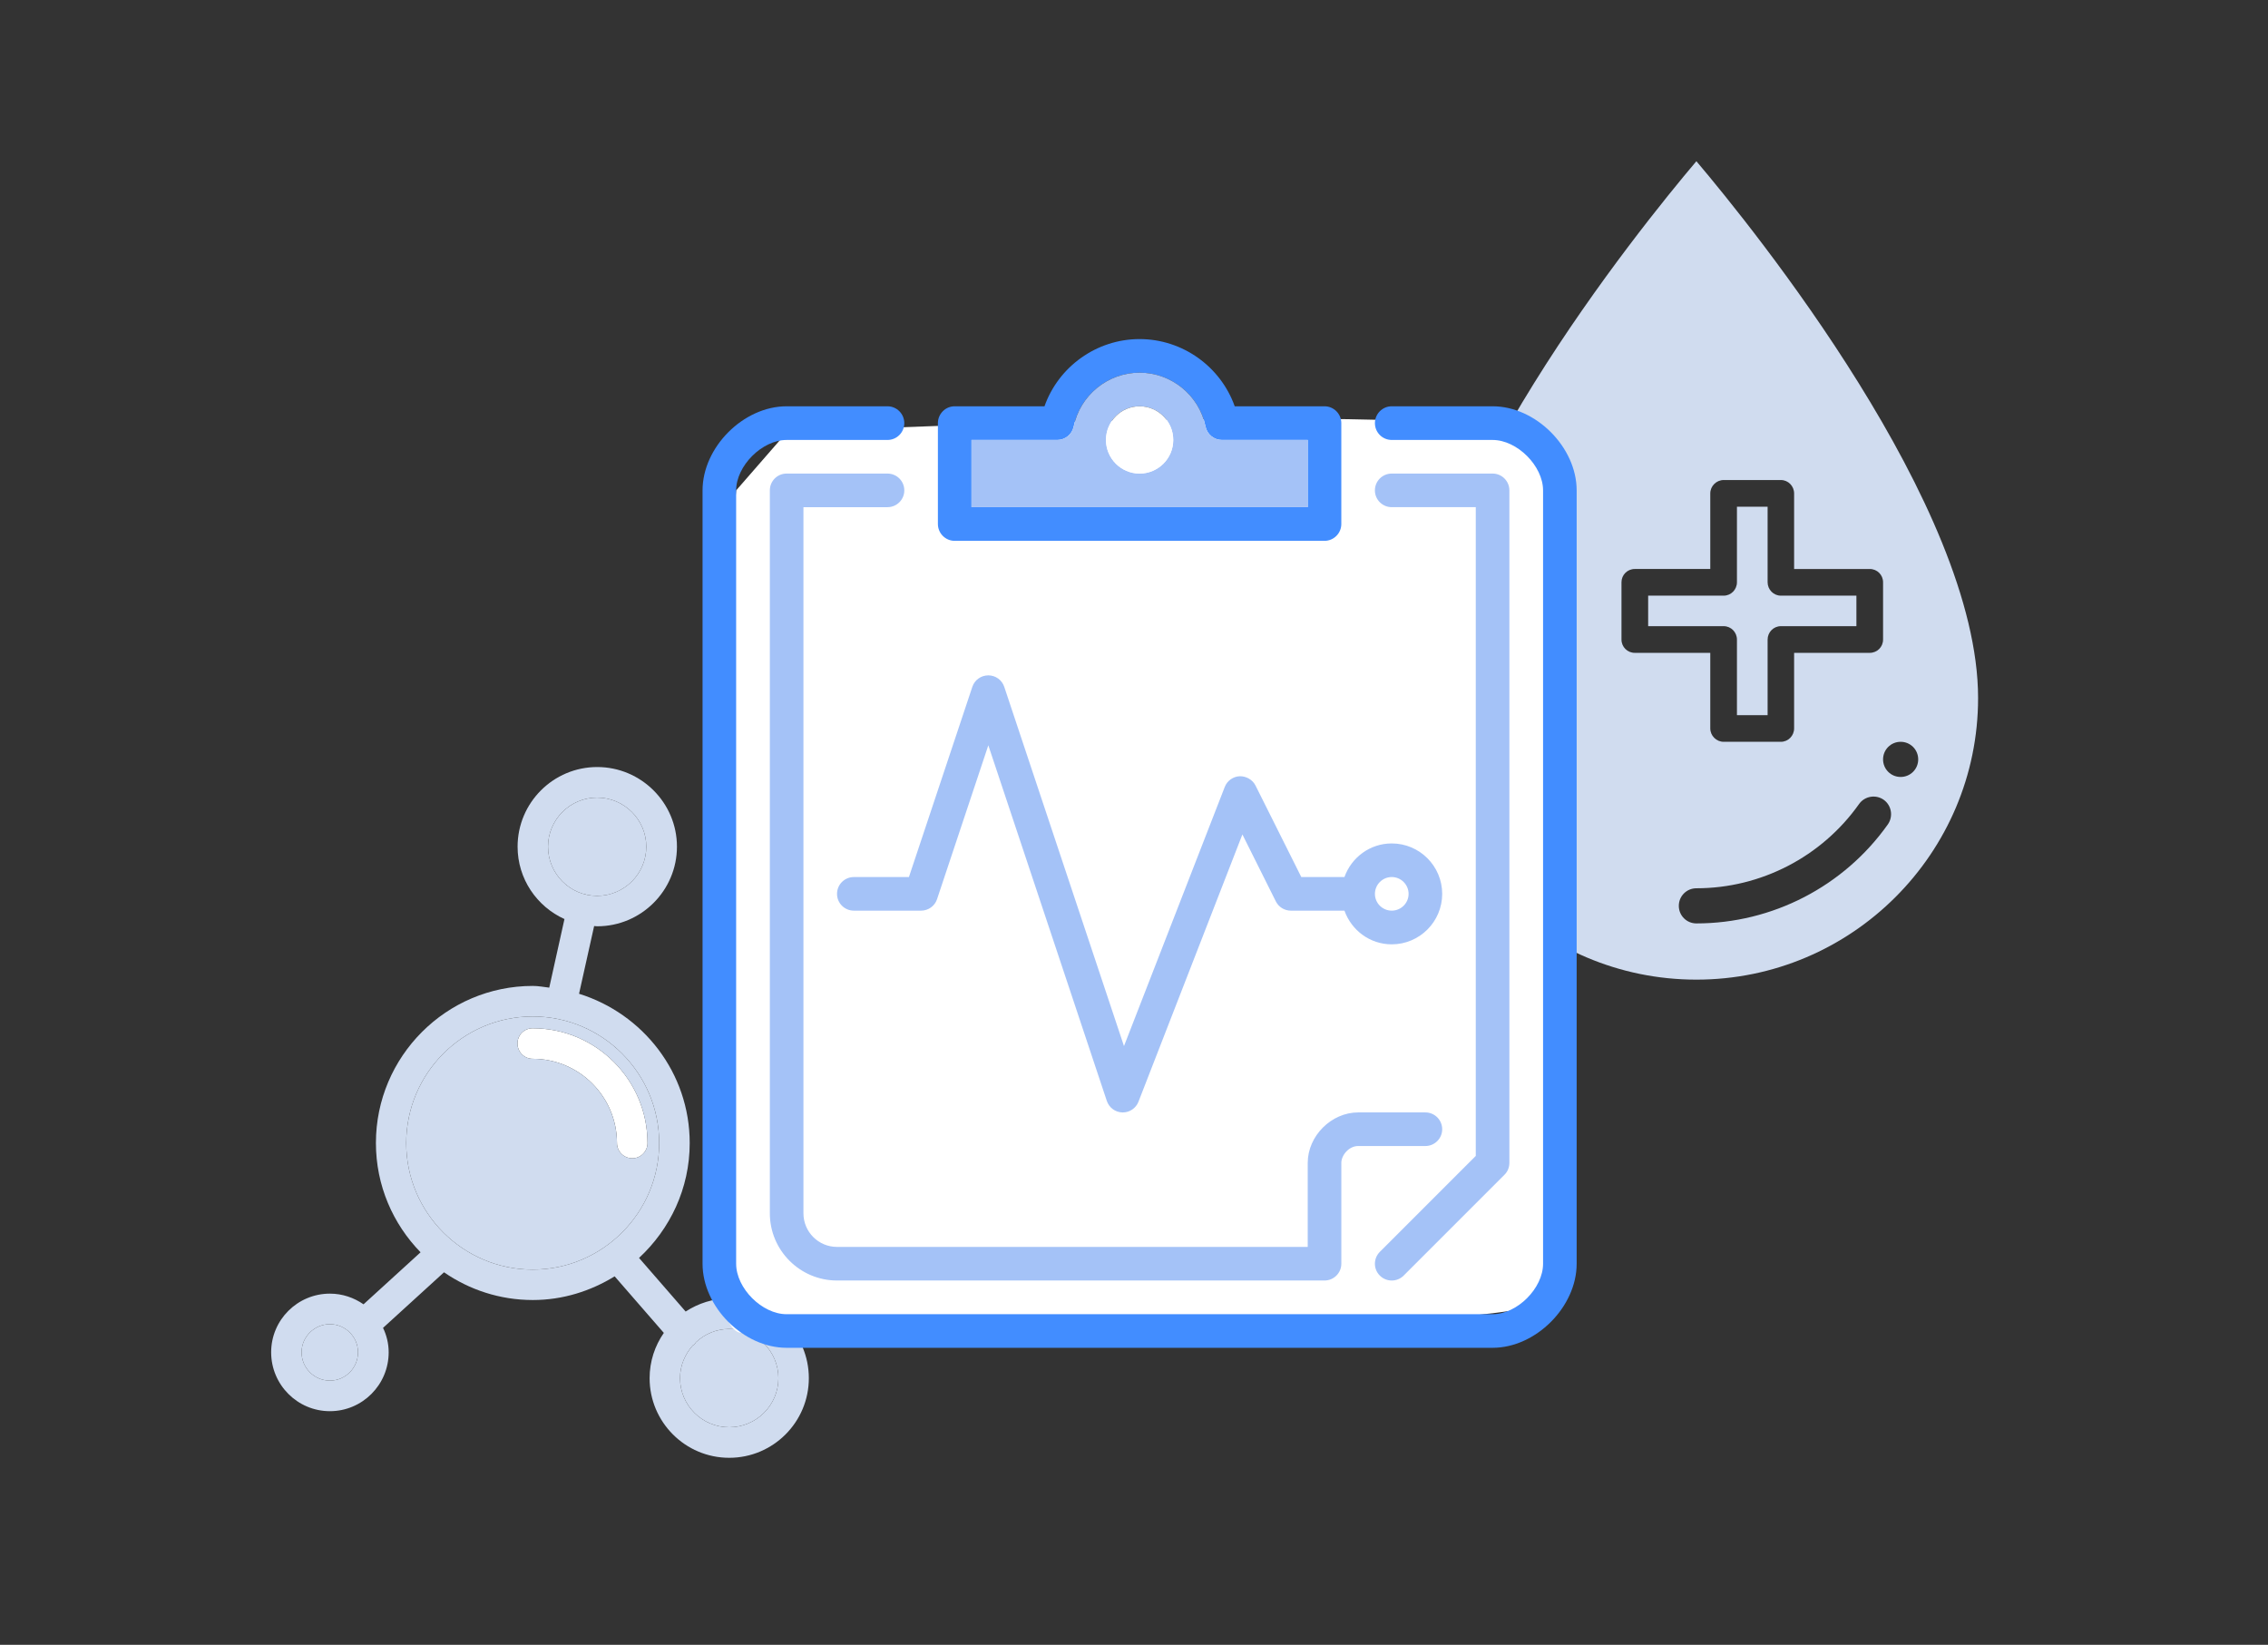 <?xml version="1.0" encoding="utf-8"?>
<!-- Generator: Adobe Illustrator 22.0.1, SVG Export Plug-In . SVG Version: 6.00 Build 0)  -->
<svg version="1.1" xmlns="http://www.w3.org/2000/svg" xmlns:xlink="http://www.w3.org/1999/xlink" x="0px" y="0px"
	 viewBox="0 0 300 217.534" enable-background="new 0 0 300 217.534" xml:space="preserve">
<rect x="0" y="0" width="300" height="217.534" fill="#333333" stroke="none"/>
<g id="guides" display="none">
	
		<line display="inline" fill="none" stroke="#000000" stroke-width="0.25" stroke-miterlimit="10" x1="-848.469" y1="15.426" x2="676.087" y2="15.426"/>
	
		<line display="inline" fill="none" stroke="#000000" stroke-width="0.25" stroke-miterlimit="10" x1="-848.469" y1="56.386" x2="676.087" y2="56.386"/>
	
		<line display="inline" fill="none" stroke="#000000" stroke-width="0.25" stroke-miterlimit="10" x1="-848.469" y1="178.907" x2="676.087" y2="178.907"/>
	
		<line display="inline" fill="none" stroke="#000000" stroke-width="0.25" stroke-miterlimit="10" x1="-848.469" y1="198.882" x2="676.087" y2="198.882"/>
</g>
<g id="secondary">
	<g id="XMLID_22_">
		<g>
			<path fill="#D0DCEF" d="M261.652,92.32c0,20.533-16.709,37.242-37.263,37.242s-37.263-16.709-37.263-37.242
				c0-25.328,29.68-62.042,37.263-70.999C231.973,30.278,261.652,66.992,261.652,92.32z M253.731,100.432
				c0-1.289-1.035-2.324-2.324-2.324c-1.289,0-2.324,1.035-2.324,2.324s1.035,2.324,2.324,2.324
				C252.696,102.756,253.731,101.72,253.731,100.432z M249.717,109.029c0.739-1.056,0.486-2.514-0.549-3.253
				c-1.056-0.739-2.514-0.486-3.253,0.549c-4.943,6.992-12.991,11.154-21.526,11.154c-1.289,0-2.324,1.035-2.324,2.324
				s1.035,2.324,2.324,2.324C234.444,122.127,243.908,117.226,249.717,109.029z M249.083,84.589v-7.584
				c0-0.972-0.782-1.753-1.753-1.753h-10.013V65.26c0-0.972-0.782-1.774-1.753-1.774h-7.563c-0.972,0-1.774,0.803-1.774,1.774v9.992
				h-9.992c-0.972,0-1.753,0.782-1.753,1.753v7.584c0,0.972,0.782,1.753,1.753,1.753h9.992v9.992c0,0.972,0.803,1.774,1.774,1.774
				h7.563c0.972,0,1.753-0.803,1.753-1.774v-9.992h10.013C248.302,86.342,249.083,85.56,249.083,84.589z"/>
			<path fill="#D0DCEF" d="M245.556,78.779v4.035h-9.992c-0.972,0-1.753,0.803-1.753,1.774v9.992h-4.056v-9.992
				c0-0.972-0.782-1.774-1.753-1.774h-9.992v-4.035h9.992c0.972,0,1.753-0.803,1.753-1.774v-9.992h4.056v9.992
				c0,0.972,0.782,1.774,1.753,1.774H245.556z"/>
		</g>
	</g>
	<g>
		<g id="XMLID_21_">
			<g>
				<path fill="#D0DCEF" d="M96.458,171.723c5.809,0,10.531,4.738,10.531,10.548s-4.722,10.531-10.531,10.531
					s-10.531-4.722-10.531-10.531c0-2.223,0.698-4.284,1.882-5.988l-6.507-7.481c-3.164,1.947-6.848,3.132-10.823,3.132
					c-4.365,0-8.406-1.363-11.748-3.667l-8.065,7.351c0.471,0.974,0.746,2.077,0.746,3.229c0,4.3-3.489,7.789-7.773,7.789
					s-7.773-3.489-7.773-7.789c0-4.284,3.489-7.757,7.773-7.757c1.655,0,3.18,0.535,4.446,1.412l7.546-6.88
					c-3.651-3.748-5.907-8.828-5.907-14.458c0-11.44,9.314-20.771,20.754-20.771c0.746,0,1.444,0.146,2.174,0.227l2.012-9.071
					c-3.651-1.655-6.199-5.306-6.199-9.574c0-5.809,4.722-10.531,10.531-10.531c5.809,0,10.548,4.722,10.548,10.531
					c0,5.809-4.738,10.531-10.548,10.531c-0.13,0-0.26-0.032-0.406-0.032l-1.996,8.957c8.454,2.629,14.637,10.434,14.637,19.748
					c0,6.004-2.596,11.375-6.702,15.188l6.166,7.091C92.369,172.372,94.332,171.723,96.458,171.723z M102.965,182.271
					c0-3.586-2.937-6.507-6.507-6.507c-1.704,0-3.245,0.665-4.398,1.753c-0.081,0.097-0.13,0.227-0.243,0.325
					c-0.049,0.032-0.097,0.049-0.162,0.081c-1.039,1.152-1.704,2.677-1.704,4.349c0,3.586,2.921,6.491,6.507,6.491
					C100.028,188.762,102.965,185.857,102.965,182.271z M85.488,111.975c0-3.57-2.921-6.491-6.507-6.491s-6.491,2.921-6.491,6.491
					c0,3.586,2.905,6.507,6.491,6.507S85.488,115.562,85.488,111.975z M87.192,151.18c0-9.233-7.497-16.746-16.73-16.746
					c-9.217,0-16.73,7.513-16.73,16.746c0,9.217,7.513,16.73,16.73,16.73S87.192,160.397,87.192,151.18z M47.355,178.847
					c0-2.045-1.671-3.716-3.716-3.716c-2.061,0-3.748,1.671-3.748,3.716c0,2.077,1.688,3.748,3.748,3.748
					C45.683,182.595,47.355,180.924,47.355,178.847z"/>
				<path fill="#D0DCEF" d="M96.458,175.764c3.57,0,6.507,2.921,6.507,6.507c0,3.586-2.937,6.491-6.507,6.491
					c-3.586,0-6.507-2.905-6.507-6.491c0-1.671,0.665-3.197,1.704-4.349c0.065-0.032,0.114-0.049,0.162-0.081
					c0.114-0.097,0.162-0.227,0.243-0.325C93.212,176.429,94.754,175.764,96.458,175.764z"/>
				<path fill="#FFFFFF" d="M85.651,151.18c0,1.103-0.909,2.012-2.012,2.012c-1.12,0-2.028-0.909-2.028-2.012
					c0-6.15-4.998-11.148-11.148-11.148c-1.12,0-2.012-0.909-2.012-2.028s0.892-2.012,2.012-2.012
					C78.835,135.991,85.651,142.807,85.651,151.18z"/>
				<path fill="#D0DCEF" d="M78.981,105.485c3.586,0,6.507,2.921,6.507,6.491c0,3.586-2.921,6.507-6.507,6.507
					s-6.491-2.921-6.491-6.507C72.49,108.405,75.395,105.485,78.981,105.485z"/>
				<path fill="#D0DCEF" d="M70.462,134.434c9.233,0,16.73,7.513,16.73,16.746c0,9.217-7.513,16.73-16.73,16.73
					s-16.73-7.513-16.73-16.73C53.732,141.947,61.245,134.434,70.462,134.434z M83.638,153.192c1.103,0,2.012-0.909,2.012-2.012
					c0-8.373-6.815-15.188-15.188-15.188c-1.12,0-2.012,0.892-2.012,2.012s0.892,2.028,2.012,2.028
					c6.15,0,11.148,4.998,11.148,11.148C81.61,152.283,82.519,153.192,83.638,153.192z"/>
				<path fill="#D0DCEF" d="M43.639,175.131c2.045,0,3.716,1.671,3.716,3.716c0,2.077-1.671,3.748-3.716,3.748
					c-2.061,0-3.748-1.671-3.748-3.748C39.89,176.802,41.578,175.131,43.639,175.131z"/>
			</g>
		</g>
	</g>
</g>
<g id="white_space">
	<path fill="#FFFFFF" d="M104.09,57.15c0,0,94.943-4.614,99.003,1.034c4.06,5.648,4.239,108.614,2.065,113.488
		c-2.174,4.874-98.364,4.903-107.087,4.602c-8.723-0.302-2.8-91.057-0.693-111.42L104.09,57.15z"/>
</g>
<g id="primary">
	<g>
		<g id="XMLID_14_">
			<g>
				<path fill="#428DFF" d="M208.553,64.859v102.279c0,5.708-5.408,11.116-11.116,11.116h-93.391
					c-5.708,0-11.116-5.408-11.116-11.116V64.859c0-5.718,5.408-11.126,11.116-11.126h13.343c1.233,0,2.227,1.005,2.227,2.227
					c0,1.233-0.995,2.227-2.227,2.227h-13.343c-3.243,0-6.672,3.429-6.672,6.672v102.279c0,3.243,3.429,6.672,6.672,6.672h93.391
					c3.243,0,6.672-3.429,6.672-6.672V64.859c0-3.243-3.429-6.672-6.672-6.672h-13.343c-1.233,0-2.227-0.995-2.227-2.227
					c0-1.222,0.995-2.227,2.227-2.227h13.343C203.145,53.733,208.553,59.14,208.553,64.859z"/>
				<path fill="#A4C2F7" d="M199.654,64.859v88.936c0,0.59-0.228,1.16-0.653,1.575l-13.333,13.333
					c-0.435,0.435-1.005,0.653-1.575,0.653c-0.57,0-1.14-0.218-1.575-0.653c-0.87-0.86-0.87-2.269,0-3.139l12.69-12.69V67.076
					h-11.116c-1.233,0-2.227-0.995-2.227-2.217c0-1.233,0.995-2.227,2.227-2.227h13.343
					C198.66,62.631,199.654,63.626,199.654,64.859z"/>
				<path fill="#A4C2F7" d="M188.539,147.123c1.233,0,2.227,0.995,2.227,2.227c0,1.222-0.995,2.217-2.227,2.217h-8.888
					c-1.233,0-2.227,1.222-2.227,2.227v13.343c0,1.222-0.995,2.217-2.227,2.217h-64.478c-4.9,0-8.888-3.988-8.888-8.888V64.859
					c0-1.233,0.984-2.227,2.217-2.227h13.343c1.233,0,2.227,0.995,2.227,2.227c0,1.222-0.995,2.217-2.227,2.217h-11.116v93.391
					c0,2.455,1.989,4.444,4.444,4.444h62.261v-11.116c0-3.553,3.118-6.672,6.672-6.672H188.539z"/>
				<path fill="#A4C2F7" d="M184.094,111.549c3.678,0,6.672,2.994,6.672,6.672c0,3.678-2.994,6.672-6.672,6.672
					c-2.901,0-5.335-1.865-6.257-4.455h-7.086c-0.839,0-1.606-0.466-1.989-1.222l-4.424-8.857l-13.747,35.347
					c-0.332,0.86-1.16,1.419-2.072,1.419h-0.052c-0.943-0.021-1.761-0.632-2.062-1.523l-15.674-47.032l-6.785,20.356
					c-0.3,0.901-1.15,1.512-2.113,1.512h-8.888c-1.233,0-2.227-0.995-2.227-2.217c0-1.233,0.995-2.227,2.227-2.227h7.283
					l8.391-25.163c0.3-0.901,1.15-1.512,2.113-1.512c0.953,0,1.803,0.611,2.103,1.512l15.84,47.519l13.333-34.28
					c0.321-0.818,1.098-1.367,1.968-1.409c0.829-0.021,1.699,0.435,2.093,1.222l6.06,12.11h5.708
					C178.759,113.414,181.194,111.549,184.094,111.549z M186.322,118.22c0-1.222-1.005-2.227-2.227-2.227
					c-1.233,0-2.227,1.005-2.227,2.227c0,1.222,0.995,2.217,2.227,2.217C185.317,120.437,186.322,119.443,186.322,118.22z"/>
				<path fill="#428DFF" d="M177.423,55.96v13.343c0,1.222-0.995,2.227-2.227,2.227h-48.918c-1.222,0-2.217-1.005-2.217-2.227V55.96
					c0-1.222,0.995-2.227,2.217-2.227h11.882c1.854-5.242,6.889-8.888,12.576-8.888c5.698,0,10.722,3.647,12.587,8.888h11.872
					C176.428,53.733,177.423,54.737,177.423,55.96z M172.979,67.076v-8.888h-11.344c-1.057,0-1.968-0.746-2.176-1.782
					c-0.839-4.123-4.506-7.117-8.723-7.117c-4.206,0-7.873,2.994-8.712,7.117c-0.207,1.036-1.119,1.782-2.175,1.782h-11.344v8.888
					H172.979z"/>
				<path fill="#A4C2F7" d="M172.979,58.187v8.888h-44.473v-8.888h11.344c1.057,0,1.968-0.746,2.175-1.782
					c0.839-4.123,4.506-7.117,8.712-7.117c4.216,0,7.884,2.994,8.723,7.117c0.207,1.036,1.119,1.782,2.176,1.782H172.979z
					 M155.191,58.187c0-2.455-1.999-4.455-4.455-4.455c-2.445,0-4.444,1.999-4.444,4.455c0,2.445,1.999,4.444,4.444,4.444
					C153.192,62.631,155.191,60.642,155.191,58.187z"/>
				<path fill="#FFFFFF" d="M150.737,53.733c2.455,0,4.455,1.999,4.455,4.455c0,2.455-1.999,4.444-4.455,4.444
					c-2.445,0-4.444-1.999-4.444-4.444C146.293,55.732,148.292,53.733,150.737,53.733z"/>
			</g>
		</g>
	</g>
</g>
</svg>
